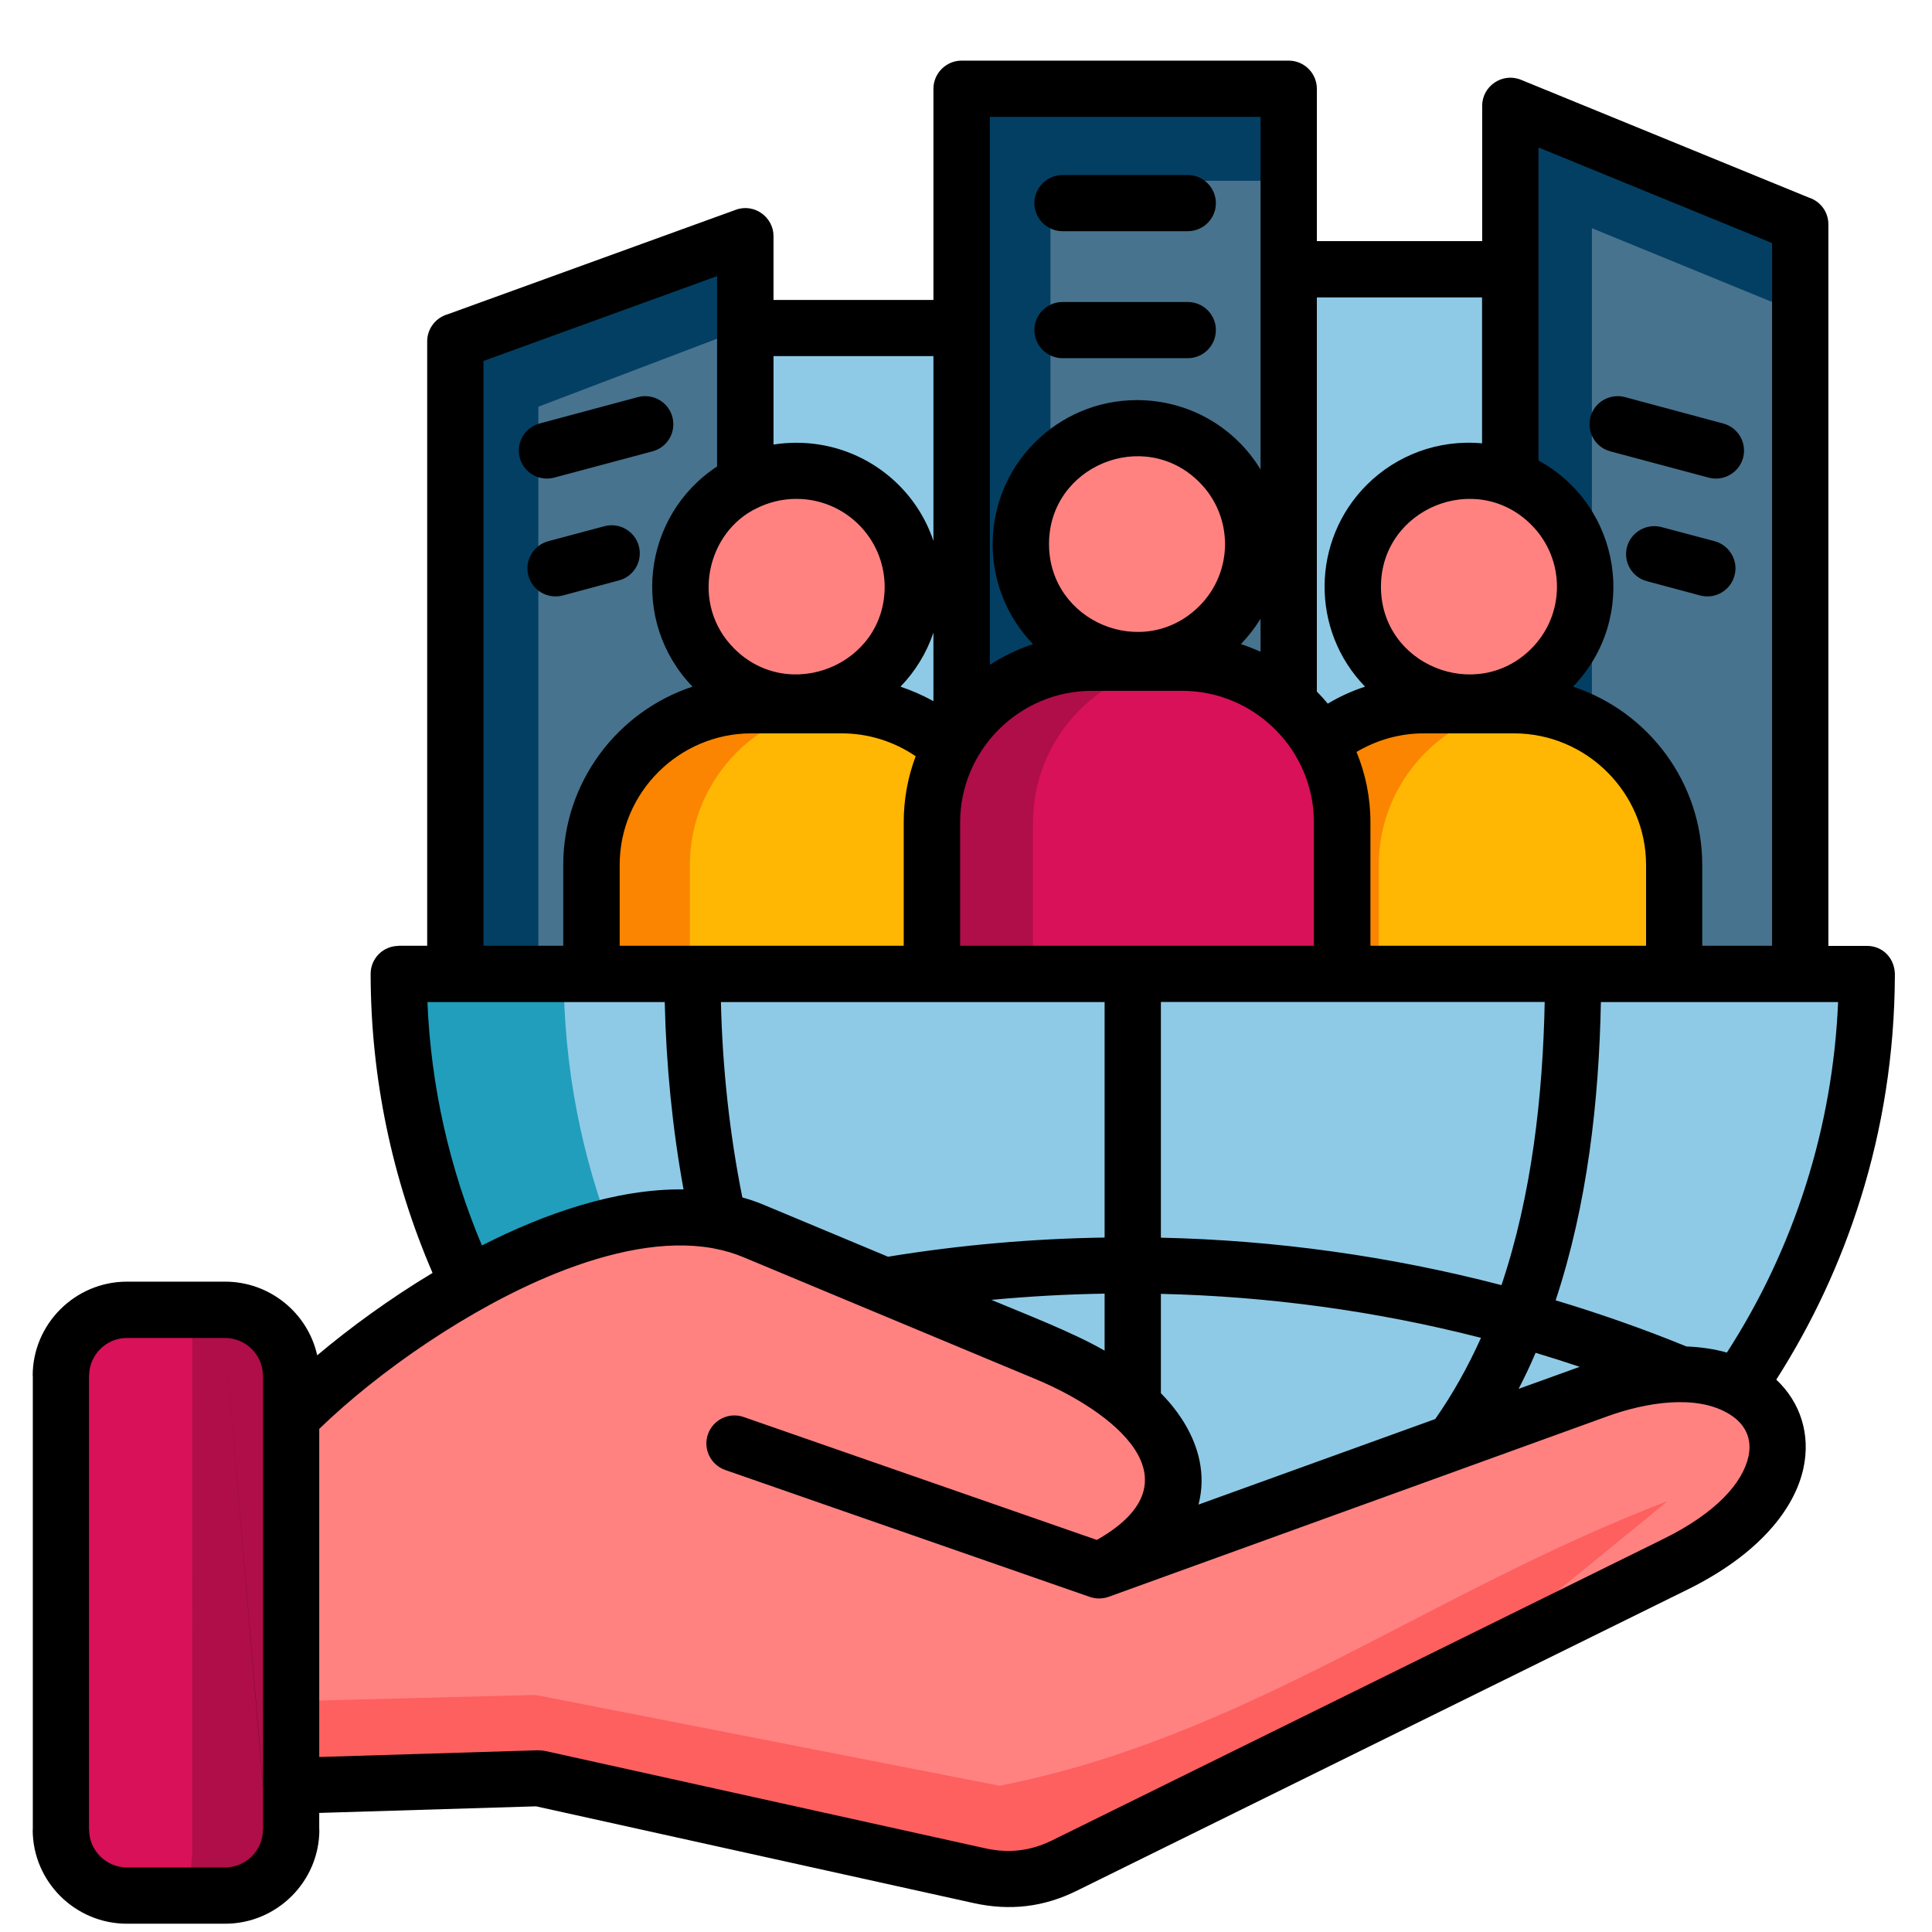 <svg xmlns="http://www.w3.org/2000/svg" xmlns:xlink="http://www.w3.org/1999/xlink" width="84" viewBox="0 0 63 63" height="84" preserveAspectRatio="xMidYMid meet"><defs><clipPath id="a276ef26e8"><path d="M 1.062 42 L 10 42 L 10 62 L 1.062 62 Z M 1.062 42 " clip-rule="nonzero"></path></clipPath><clipPath id="e085963c1b"><path d="M 1.062 42 L 7 42 L 7 62 L 1.062 62 Z M 1.062 42 " clip-rule="nonzero"></path></clipPath><clipPath id="87b364781c"><path d="M 1.062 1.973 L 61.812 1.973 L 61.812 62.723 L 1.062 62.723 Z M 1.062 1.973 " clip-rule="nonzero"></path></clipPath></defs><path fill="#8ecae6" d="M 24.301 10.695 L 31.355 10.695 L 31.355 32.355 L 24.301 32.355 Z M 24.301 10.695 " fill-opacity="1" fill-rule="evenodd"></path><path fill="#8ecae6" d="M 41.293 8.781 L 49.25 8.781 L 49.25 31.504 L 41.293 31.504 Z M 41.293 8.781 " fill-opacity="1" fill-rule="evenodd"></path><path fill="#033f63" d="M 14.848 11.133 L 24.301 7.699 L 24.301 32.074 L 14.848 32.074 Z M 14.848 11.133 " fill-opacity="1" fill-rule="evenodd"></path><path fill="#47738e" d="M 24.301 10.695 L 24.301 32.074 L 17.555 32.074 L 17.555 13.262 Z M 24.301 10.695 " fill-opacity="1" fill-rule="evenodd"></path><path fill="#033f63" d="M 31.355 2.895 L 42.023 2.895 L 42.023 33.406 L 31.355 33.406 Z M 31.355 2.895 " fill-opacity="1" fill-rule="evenodd"></path><path fill="#47738e" d="M 34.254 5.895 L 42.023 5.895 L 42.023 33.406 L 34.254 33.406 Z M 34.254 5.895 " fill-opacity="1" fill-rule="evenodd"></path><path fill="#033f63" d="M 58.703 7.316 L 49.25 3.449 L 49.25 30.926 L 58.703 30.926 Z M 58.703 7.316 " fill-opacity="1" fill-rule="evenodd"></path><path fill="#47738e" d="M 51.91 30.926 L 58.703 30.926 L 58.703 10.223 L 51.91 7.441 Z M 51.91 30.926 " fill-opacity="1" fill-rule="evenodd"></path><path fill="#fb8500" d="M 46.43 23 L 49.371 23 C 52.242 23 54.586 25.34 54.586 28.203 L 54.586 33.41 L 41.211 33.41 L 41.211 28.203 C 41.211 25.34 43.562 23 46.43 23 Z M 46.43 23 " fill-opacity="1" fill-rule="evenodd"></path><path fill="#ffb703" d="M 49.777 23.016 C 52.461 23.223 54.59 25.477 54.59 28.203 L 54.59 33.41 L 44.961 33.41 L 44.961 28.203 C 44.961 25.477 47.094 23.223 49.777 23.016 Z M 49.777 23.016 " fill-opacity="1" fill-rule="evenodd"></path><path fill="#ff8281" d="M 47.902 15.352 C 49.992 15.352 51.691 17.047 51.691 19.133 C 51.691 21.223 49.992 22.91 47.902 22.91 C 45.809 22.91 44.109 21.223 44.109 19.133 C 44.109 17.047 45.809 15.352 47.902 15.352 Z M 47.902 15.352 " fill-opacity="1" fill-rule="evenodd"></path><path fill="#fb8500" d="M 24.504 23 L 27.445 23 C 30.312 23 32.66 25.34 32.66 28.203 L 32.66 33.41 L 19.285 33.41 L 19.285 28.203 C 19.285 25.34 21.637 23 24.504 23 Z M 24.504 23 " fill-opacity="1" fill-rule="evenodd"></path><path fill="#ffb703" d="M 27.578 23.004 L 27.582 23.004 C 30.391 23.074 32.664 25.387 32.664 28.203 L 32.664 33.41 L 22.496 33.41 L 22.496 28.203 C 22.496 25.387 24.773 23.074 27.578 23.004 Z M 27.578 23.004 " fill-opacity="1" fill-rule="evenodd"></path><path fill="#ff8281" d="M 25.973 15.352 C 28.066 15.352 29.766 17.047 29.766 19.133 C 29.766 21.223 28.066 22.91 25.973 22.91 C 23.883 22.91 22.184 21.223 22.184 19.133 C 22.184 17.047 23.883 15.352 25.973 15.352 Z M 25.973 15.352 " fill-opacity="1" fill-rule="evenodd"></path><path fill="#af0e48" d="M 38.547 21.613 L 35.605 21.613 C 32.738 21.613 30.391 23.953 30.391 26.816 L 30.391 32.02 L 43.766 32.02 L 43.766 26.816 C 43.766 23.953 41.418 21.613 38.547 21.613 Z M 38.547 21.613 " fill-opacity="1" fill-rule="evenodd"></path><path fill="#d81159" d="M 33.684 32.02 L 43.766 32.02 L 43.766 26.816 C 43.766 24.012 41.512 21.707 38.723 21.617 C 35.938 21.707 33.684 24.012 33.684 26.816 Z M 33.684 32.02 " fill-opacity="1" fill-rule="evenodd"></path><path fill="#ff8281" d="M 37.074 13.961 C 39.172 13.961 40.867 15.656 40.867 17.742 C 40.867 19.828 39.172 21.523 37.074 21.523 C 34.984 21.523 33.289 19.828 33.289 17.742 C 33.289 15.656 34.984 13.961 37.074 13.961 Z M 37.074 13.961 " fill-opacity="1" fill-rule="evenodd"></path><path fill="#219ebc" d="M 60.875 31.758 C 60.844 44.918 50.137 55.578 36.938 55.578 C 23.738 55.578 13.031 44.918 13 31.758 Z M 60.875 31.758 " fill-opacity="1" fill-rule="evenodd"></path><path fill="#8ecae6" d="M 60.875 31.758 C 60.848 44.012 51.562 54.098 39.629 55.43 C 27.691 54.098 18.406 44.012 18.379 31.758 Z M 60.875 31.758 " fill-opacity="1" fill-rule="evenodd"></path><path fill="#ff8281" d="M 24.586 40.145 L 34.152 44.145 C 38.637 46.016 39.824 49.223 35.84 51.207 L 52.113 45.324 C 57.926 43.219 60.523 48.102 54.633 51.008 L 34.699 60.84 C 33.824 61.27 32.922 61.379 31.957 61.164 L 17.57 57.988 L 8.949 58.25 L 9.02 46.723 C 11.613 43.781 19.582 38.055 24.586 40.145 Z M 24.586 40.145 " fill-opacity="1" fill-rule="evenodd"></path><path fill="#fe605f" d="M 54.367 48.953 C 54.426 48.93 47.605 54.473 47.605 54.473 L 34.316 61.008 C 33.723 61.301 32.719 61.246 32.059 61.121 L 17.566 57.988 L 9.52 58.168 L 9.691 55.469 L 17.465 55.27 L 32.594 58.23 C 40.633 56.652 46.598 51.922 54.367 48.953 Z M 54.367 48.953 " fill-opacity="1" fill-rule="evenodd"></path><g clip-path="url(#a276ef26e8)"><path fill="#af0e48" d="M 4.141 42.711 L 7.34 42.711 C 8.527 42.711 9.492 43.68 9.492 44.859 L 9.492 59.664 C 9.492 60.848 8.527 61.812 7.34 61.812 L 4.141 61.812 C 2.953 61.812 1.984 60.848 1.984 59.664 L 1.984 44.859 C 1.984 43.68 2.953 42.711 4.141 42.711 Z M 4.141 42.711 " fill-opacity="1" fill-rule="evenodd"></path></g><g clip-path="url(#e085963c1b)"><path fill="#d81159" d="M 6.262 42.711 C 6.27 42.805 6.273 42.898 6.273 42.996 L 6.27 60.305 C 6.27 60.844 6.176 61.355 6.004 61.812 L 4.141 61.812 C 2.953 61.812 1.984 60.566 1.984 59.043 L 1.984 45.48 C 1.984 43.957 2.953 42.711 4.141 42.711 Z M 6.262 42.711 " fill-opacity="1" fill-rule="evenodd"></path></g><g clip-path="url(#87b364781c)"><path fill="#000000" d="M 23.301 40.715 C 23.277 40.711 23.246 40.703 23.219 40.699 C 21.688 40.43 19.902 40.809 18.125 41.523 C 15.312 42.656 12.34 44.723 10.41 46.594 L 10.41 57.293 L 17.543 57.074 C 17.613 57.074 17.688 57.082 17.766 57.094 L 32.156 60.277 C 32.902 60.438 33.605 60.355 34.293 60.02 L 54.23 50.188 C 55.973 49.332 56.832 48.344 57.016 47.488 C 57.141 46.906 56.906 46.43 56.398 46.117 C 55.312 45.445 53.641 45.742 52.426 46.18 L 36.152 52.07 C 35.961 52.137 35.742 52.145 35.539 52.074 L 23.648 47.934 C 23.172 47.766 22.918 47.246 23.086 46.766 C 23.254 46.293 23.773 46.039 24.25 46.207 L 35.766 50.215 C 39.219 48.258 36.246 46.008 33.801 44.984 L 24.234 40.992 C 23.938 40.867 23.625 40.777 23.301 40.715 Z M 22.289 38.785 C 21.926 36.789 21.723 34.738 21.676 32.676 C 19.094 32.676 16.516 32.676 13.938 32.676 C 14.051 35.422 14.656 38.105 15.715 40.613 C 17.762 39.57 20.094 38.758 22.289 38.785 Z M 23.508 32.676 C 23.559 34.824 23.789 36.961 24.207 39.047 C 24.457 39.117 24.699 39.199 24.938 39.301 L 28.957 40.98 C 31.297 40.598 33.656 40.391 36.02 40.355 L 36.02 32.676 Z M 52.203 32.676 C 52.141 35.895 51.762 39.281 50.727 42.402 C 52.16 42.832 53.586 43.332 54.992 43.906 C 55.469 43.926 55.91 43.992 56.312 44.105 C 58.508 40.703 59.766 36.77 59.938 32.676 Z M 50.074 44.113 C 49.906 44.512 49.719 44.902 49.52 45.289 L 51.512 44.57 C 51.035 44.41 50.555 44.258 50.074 44.113 Z M 46.801 46.273 C 47.383 45.441 47.875 44.555 48.293 43.625 C 44.879 42.75 41.375 42.273 37.855 42.191 L 37.855 45.43 C 37.871 45.469 39.613 47.016 39.082 49.062 Z M 48.961 41.906 C 49.953 38.961 50.309 35.727 50.371 32.672 L 37.855 32.672 L 37.855 40.359 C 41.602 40.441 45.324 40.961 48.961 41.906 Z M 52.516 14.719 C 52.023 14.59 51.734 14.09 51.863 13.598 C 51.992 13.109 52.496 12.82 52.988 12.949 L 56.188 13.809 C 56.68 13.938 56.969 14.438 56.84 14.93 C 56.707 15.414 56.207 15.707 55.715 15.574 Z M 53.707 18.953 C 53.215 18.824 52.926 18.324 53.055 17.832 C 53.188 17.348 53.691 17.059 54.18 17.188 L 55.914 17.648 C 56.398 17.781 56.695 18.285 56.559 18.77 C 56.43 19.258 55.926 19.547 55.441 19.418 Z M 20.801 12.949 C 21.293 12.82 21.797 13.109 21.926 13.598 C 22.055 14.09 21.766 14.59 21.273 14.719 L 18.074 15.574 C 17.582 15.707 17.082 15.414 16.949 14.93 C 16.82 14.438 17.109 13.938 17.598 13.809 Z M 19.707 17.16 C 20.199 17.027 20.703 17.32 20.832 17.809 C 20.961 18.297 20.672 18.797 20.184 18.926 L 18.352 19.418 C 17.863 19.547 17.359 19.258 17.23 18.77 C 17.098 18.281 17.391 17.781 17.879 17.648 Z M 34.648 7.539 C 34.145 7.539 33.73 7.129 33.73 6.625 C 33.73 6.117 34.145 5.707 34.648 5.707 L 38.73 5.707 C 39.238 5.707 39.648 6.121 39.648 6.625 C 39.648 7.129 39.238 7.539 38.73 7.539 Z M 34.648 11.68 C 34.145 11.68 33.73 11.27 33.73 10.762 C 33.73 10.258 34.145 9.848 34.648 9.848 L 38.73 9.848 C 39.238 9.848 39.648 10.258 39.648 10.762 C 39.648 11.27 39.238 11.68 38.73 11.68 Z M 4.141 41.793 L 7.34 41.793 C 8.793 41.793 10.035 42.809 10.344 44.195 C 11.406 43.301 12.703 42.352 14.105 41.508 C 12.785 38.453 12.09 35.137 12.086 31.758 C 12.086 31.25 12.496 30.844 13 30.844 L 13 30.84 L 13.93 30.84 L 13.93 11.133 C 13.93 10.711 14.215 10.355 14.605 10.246 L 23.996 6.84 C 24.594 6.621 25.223 7.078 25.223 7.699 L 25.223 9.781 L 30.438 9.781 L 30.438 2.895 C 30.438 2.391 30.852 1.977 31.355 1.977 L 42.023 1.977 C 42.531 1.977 42.941 2.391 42.941 2.895 L 42.941 7.863 L 48.332 7.863 L 48.332 3.449 C 48.332 2.809 48.988 2.355 49.598 2.602 L 58.98 6.441 C 59.352 6.559 59.621 6.902 59.621 7.316 L 59.621 30.844 L 60.875 30.844 C 61.406 30.844 61.816 31.266 61.789 31.844 C 61.777 34.367 61.387 36.797 60.672 39.082 C 60.016 41.184 59.086 43.168 57.922 44.988 C 58.715 45.734 59.043 46.777 58.809 47.871 C 58.52 49.219 57.34 50.691 55.039 51.828 L 35.102 61.66 C 34.031 62.188 32.934 62.316 31.758 62.059 L 17.48 58.902 L 10.41 59.117 L 10.41 59.664 L 10.414 59.664 C 10.414 61.352 9.031 62.73 7.34 62.73 L 4.141 62.73 C 2.445 62.73 1.066 61.352 1.066 59.664 L 1.07 59.664 L 1.07 44.859 L 1.066 44.859 C 1.066 43.172 2.449 41.793 4.141 41.793 Z M 7.34 43.629 L 4.141 43.629 C 3.461 43.629 2.906 44.184 2.906 44.859 L 2.902 44.859 L 2.902 59.664 L 2.906 59.664 C 2.906 60.34 3.461 60.895 4.141 60.895 L 7.34 60.895 C 8.016 60.895 8.574 60.34 8.574 59.664 L 8.578 59.664 L 8.578 58.258 M 8.578 58.207 L 8.578 44.859 L 8.574 44.859 C 8.574 44.184 8.016 43.629 7.34 43.629 M 32.328 42.387 C 33.465 42.863 35 43.453 36.02 44.043 L 36.02 42.184 C 34.785 42.203 33.555 42.273 32.328 42.387 Z M 15.77 30.84 L 18.367 30.84 L 18.367 28.203 C 18.367 25.535 20.109 23.207 22.582 22.391 C 20.539 20.27 20.93 16.824 23.383 15.211 L 23.383 9.004 L 15.766 11.77 L 15.766 30.84 Z M 20.207 30.84 L 29.469 30.84 L 29.469 26.812 C 29.469 26.059 29.605 25.332 29.859 24.66 C 29.152 24.18 28.324 23.914 27.445 23.914 L 24.504 23.914 C 22.141 23.914 20.207 25.844 20.207 28.203 Z M 31.309 30.84 L 42.844 30.84 L 42.844 26.812 C 42.844 24.453 40.906 22.527 38.547 22.527 L 35.605 22.527 C 33.23 22.527 31.309 24.469 31.309 26.812 Z M 44.684 30.84 L 53.676 30.84 L 53.676 28.203 C 53.676 25.848 51.734 23.914 49.371 23.914 L 46.43 23.914 C 45.645 23.914 44.895 24.129 44.234 24.52 C 44.527 25.23 44.688 26.004 44.688 26.816 L 44.688 30.84 Z M 37.074 13.047 C 38.762 13.047 40.27 13.93 41.105 15.309 L 41.105 3.812 L 32.277 3.812 L 32.277 21.68 C 32.711 21.398 33.188 21.168 33.684 21.004 C 31.906 19.156 31.934 16.234 33.75 14.422 C 34.602 13.574 35.777 13.047 37.074 13.047 Z M 41.105 20.176 C 40.922 20.473 40.707 20.75 40.465 21.004 C 40.684 21.074 40.895 21.16 41.105 21.25 Z M 39.105 15.719 C 37.301 13.918 34.207 15.199 34.207 17.738 C 34.207 20.285 37.301 21.566 39.105 19.766 C 40.227 18.648 40.227 16.836 39.105 15.719 Z M 42.941 22.551 C 43.066 22.676 43.184 22.809 43.297 22.945 C 43.68 22.715 44.086 22.531 44.512 22.391 C 42.73 20.551 42.758 17.621 44.57 15.809 C 45.535 14.848 46.895 14.324 48.328 14.457 L 48.328 9.699 L 42.941 9.699 Z M 25.973 14.438 C 28.023 14.438 29.805 15.75 30.438 17.637 L 30.438 11.613 L 25.223 11.613 L 25.223 14.496 C 25.469 14.457 25.719 14.438 25.973 14.438 Z M 30.438 20.629 C 30.215 21.293 29.844 21.895 29.363 22.391 C 29.738 22.516 30.094 22.676 30.438 22.863 Z M 28.004 17.109 C 27.137 16.242 25.812 16.02 24.699 16.562 C 23.047 17.332 22.492 19.707 23.945 21.152 C 25.734 22.941 28.848 21.688 28.848 19.129 C 28.844 18.34 28.523 17.625 28.004 17.109 Z M 50.168 15.016 C 52.879 16.5 53.449 20.16 51.293 22.391 C 53.766 23.207 55.508 25.531 55.508 28.203 L 55.508 30.84 L 57.785 30.84 L 57.785 7.926 L 50.168 4.809 Z M 49.93 17.109 C 48.129 15.309 45.031 16.59 45.031 19.133 C 45.031 21.691 48.145 22.938 49.93 21.156 C 51.051 20.039 51.051 18.227 49.93 17.109 Z M 49.93 17.109 " fill-opacity="1" fill-rule="nonzero"></path></g></svg>